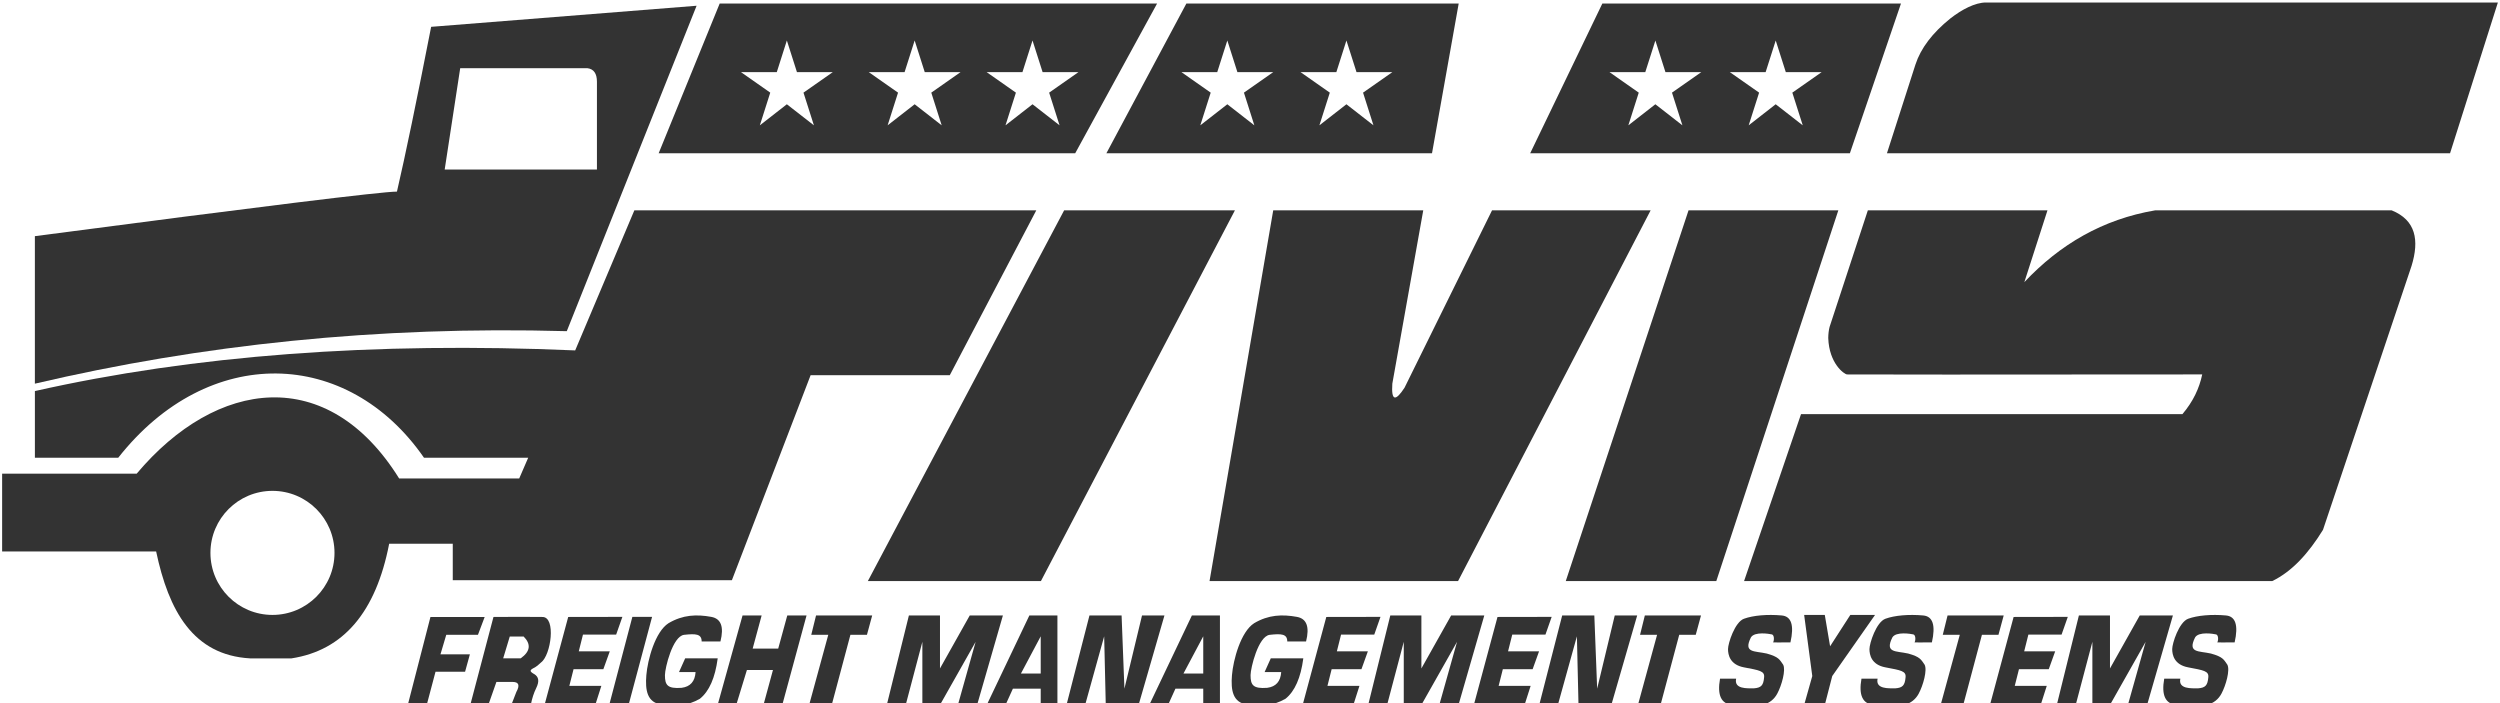 <?xml version="1.0" encoding="UTF-8"?>
<svg xmlns="http://www.w3.org/2000/svg" width="160" height="45" viewBox="0 0 160 45" fill="none">
  <g id="FMS-Logo-Vector-Copy">
    <g id="Upper">
      <path id="Upper-Leftmost" d="M44.582 0.368L36.274 21.195C24.14 20.855 12.843 22.068 2.232 24.555V15.114C16.699 13.213 24.423 12.263 25.405 12.263C25.945 9.935 26.674 6.419 27.593 1.717L44.582 0.368ZM37.592 4.364H29.453L28.46 10.85H38.204V5.235C38.204 4.705 38 4.414 37.592 4.364Z" fill="#333333"></path>
      <path id="Combined-Shape" d="M74.053 0.228L68.814 9.807H42.155L46.059 0.228H74.053ZM50.359 2.59C50.119 3.346 49.904 4.021 49.714 4.618L47.425 4.618L49.296 5.929C48.852 7.324 48.63 8.021 48.63 8.021C48.63 8.021 49.206 7.572 50.359 6.673C51.513 7.572 52.09 8.021 52.09 8.021C52.09 8.021 51.867 7.324 51.423 5.929L53.296 4.618L51.005 4.618C50.815 4.021 50.599 3.345 50.359 2.59ZM58.538 2.59C58.298 3.346 58.083 4.021 57.893 4.618L55.603 4.618L57.475 5.929C57.031 7.324 56.808 8.021 56.808 8.021C56.808 8.021 57.385 7.572 58.538 6.673C59.691 7.572 60.268 8.021 60.268 8.021C60.268 8.021 60.046 7.324 59.602 5.929L61.474 4.618L59.184 4.618C58.994 4.021 58.778 3.345 58.538 2.59ZM66.081 2.59C65.842 3.346 65.626 4.021 65.436 4.618L63.147 4.618L65.018 5.929C64.574 7.324 64.352 8.021 64.352 8.021C64.352 8.021 64.929 7.572 66.081 6.673C67.235 7.572 67.812 8.021 67.812 8.021C67.812 8.021 67.59 7.324 67.145 5.929L69.018 4.618L66.727 4.618C66.537 4.021 66.322 3.345 66.081 2.59Z" fill="#333333"></path>
      <path id="Combined-Shape_2" d="M93.356 0.228L91.649 9.807H70.81L75.927 0.228H93.356ZM78.548 2.592L78.43 2.963C78.237 3.569 78.061 4.121 77.903 4.618L75.614 4.618L77.485 5.929C77.041 7.324 76.819 8.021 76.819 8.021C76.819 8.021 77.395 7.572 78.548 6.673C79.701 7.572 80.278 8.021 80.278 8.021C80.278 8.021 80.056 7.324 79.612 5.929L81.485 4.618L79.194 4.618C79.004 4.021 78.788 3.345 78.548 2.59L78.548 2.592ZM86.171 2.592L86.053 2.963C85.86 3.569 85.684 4.121 85.526 4.618L83.236 4.618L85.108 5.929C84.664 7.324 84.441 8.021 84.441 8.021C84.441 8.021 85.018 7.572 86.171 6.673C87.324 7.572 87.901 8.021 87.901 8.021C87.901 8.021 87.679 7.324 87.235 5.929L89.108 4.618L86.817 4.618C86.627 4.021 86.411 3.345 86.171 2.59L86.171 2.592Z" fill="#333333"></path>
      <path id="Combined-Shape_3" d="M121.662 0.228L118.393 9.807H97.933L102.549 0.228H121.662ZM105.944 2.592L105.826 2.963C105.632 3.569 105.457 4.121 105.298 4.618L103.009 4.618L104.88 5.929C104.436 7.324 104.214 8.021 104.214 8.021C104.214 8.021 104.791 7.572 105.943 6.673C107.097 7.572 107.674 8.021 107.674 8.021C107.674 8.021 107.451 7.324 107.007 5.929L108.88 4.618L106.589 4.618C106.399 4.021 106.184 3.345 105.943 2.59L105.944 2.592ZM113.646 2.592L113.528 2.963C113.335 3.569 113.159 4.121 113 4.618L110.711 4.618L112.583 5.929C112.138 7.324 111.916 8.021 111.916 8.021C111.916 8.021 112.493 7.572 113.645 6.673C114.799 7.572 115.376 8.021 115.376 8.021C115.376 8.021 115.154 7.324 114.709 5.929L116.582 4.618L114.292 4.618C114.101 4.021 113.886 3.345 113.645 2.59L113.646 2.592Z" fill="#333333"></path>
      <path id="Path-9" d="M120.765 9.807L122.589 4.13C122.929 3.089 123.674 2.106 124.822 1.182C125.559 0.607 126.405 0.16 127.107 0.16C128.988 0.16 139.907 0.16 159.864 0.16L156.804 9.807H120.765Z" fill="#333333"></path>
    </g>
    <g id="Middle">
      <path id="Lower-Left" d="M66.322 13.463L60.786 24.014H51.879L46.842 37.131H28.977V34.799H24.907C24.059 39.174 21.978 41.624 18.654 42.136H16.003C12.356 41.927 10.794 39.089 9.993 35.295H0.136V30.314H8.748C13.861 24.237 20.973 23.277 25.546 30.623H33.229L33.805 29.294H27.135C22.257 22.251 13.34 21.962 7.568 29.294H2.233V25.028C12.398 22.736 23.924 21.869 36.812 22.426L40.598 13.463H66.322ZM17.438 31.415C15.245 31.415 13.468 33.192 13.468 35.385C13.468 37.578 15.245 39.355 17.438 39.355C19.631 39.355 21.408 37.578 21.408 35.385C21.408 33.192 19.631 31.415 17.438 31.415Z" fill="#333333"></path>
      <path id="Path-4" d="M55.542 37.19L68.104 13.463H79.034L66.618 37.19H55.542Z" fill="#333333"></path>
      <path id="Path-6" d="M81.486 13.463L77.41 37.19H93.315L105.64 13.463H95.49L89.889 24.816C89.322 25.683 89.031 25.692 89.109 24.555L91.088 13.463H81.486Z" fill="#333333"></path>
      <path id="Path-11" d="M108.066 13.463L100.209 37.19H109.843L117.653 13.463H108.066Z" fill="#333333"></path>
      <path id="Path-12" d="M119.542 13.463L117.093 20.925C117.04 21.129 117.011 21.365 117.008 21.634C117.062 23.262 118.025 23.953 118.211 23.963C118.229 23.963 118.232 23.963 118.267 23.964C119.22 23.976 126.778 23.976 140.942 23.963C140.756 24.861 140.348 25.712 139.674 26.506H115.265L111.62 37.19H145.421C146.702 36.571 147.752 35.398 148.671 33.911L154.339 17.018C154.846 15.369 154.612 14.089 153.069 13.463H137.926C134.581 14.032 131.835 15.637 129.558 18.057L131.038 13.463H119.542Z" fill="#333333"></path>
    </g>
    <g id="Type">
      <path id="F" d="M27.549 39.487L26.104 45.092H27.316L27.873 42.992H29.765L30.073 41.876H28.19L28.561 40.627H30.589L31.019 39.487H27.549Z" fill="#333333"></path>
      <path id="R" d="M34.713 39.486C35.601 39.477 35.265 41.938 34.625 42.398C34.49 42.526 34.348 42.663 34.12 42.773C33.896 42.897 33.887 42.977 34.214 43.156C34.455 43.316 34.545 43.574 34.316 44.04C34.163 44.35 34.05 44.7 33.976 45.09H32.734L33.047 44.284C33.283 43.857 33.204 43.644 32.809 43.644H31.77L31.262 45.09H30.104L31.582 39.486C32.024 39.482 32.447 39.48 32.852 39.48H33.634C34.013 39.48 34.373 39.482 34.713 39.486ZM33.514 40.738C33.16 40.741 32.864 40.741 32.625 40.738L32.204 42.132H33.326C33.939 41.695 34.002 41.231 33.514 40.738Z" fill="#333333"></path>
      <path id="E" d="M34.857 45.091L36.365 39.486L39.832 39.48L39.434 40.614H37.31L37.041 41.687H39.025L38.614 42.83H36.707L36.438 43.894H38.487L38.105 45.091H34.857Z" fill="#333333"></path>
      <path id="E_2" d="M83.376 45.091L84.883 39.486L88.351 39.48L87.953 40.614H85.828L85.559 41.687H87.543L87.132 42.83H85.225L84.957 43.894H87.005L86.623 45.091H83.376Z" fill="#333333"></path>
      <path id="E_3" d="M94.332 45.091L95.84 39.486L99.307 39.48L98.909 40.614H96.784L96.515 41.687H98.499L98.088 42.83H96.181L95.913 43.894H97.962L97.579 45.091H94.332Z" fill="#333333"></path>
      <path id="E_4" d="M127.364 45.091L128.871 39.486L132.339 39.48L131.941 40.614H129.816L129.547 41.687H131.531L131.12 42.83H129.213L128.945 43.894H130.993L130.611 45.091H127.364Z" fill="#333333"></path>
      <path id="I" d="M38.996 45.091L40.471 39.48H41.733L40.235 45.091H38.996Z" fill="#333333"></path>
      <path id="G" d="M46.108 41.054C46.343 40.118 46.148 39.594 45.523 39.48C44.584 39.31 43.708 39.34 42.786 39.884C41.927 40.432 41.446 42.234 41.366 43.209C41.285 44.184 41.419 44.978 42.357 45.092C43.508 45.116 43.953 45.196 44.794 44.72C45.389 44.242 45.768 43.38 45.933 42.134H43.851L43.457 43.011H44.517C44.479 43.612 44.181 43.948 43.623 44.021C42.72 44.087 42.554 43.849 42.556 43.209C42.556 42.761 43.047 40.721 43.78 40.629C44.526 40.547 44.906 40.566 44.906 41.054C45.305 41.057 45.706 41.057 46.108 41.054Z" fill="#333333"></path>
      <path id="G_2" d="M83.588 41.054C83.823 40.118 83.628 39.594 83.002 39.48C82.064 39.31 81.187 39.34 80.266 39.884C79.407 40.432 78.926 42.234 78.846 43.209C78.765 44.184 78.899 44.978 79.836 45.092C80.987 45.116 81.432 45.196 82.273 44.72C82.868 44.242 83.248 43.38 83.412 42.134H81.33L80.936 43.011H81.997C81.958 43.612 81.66 43.948 81.103 44.021C80.2 44.087 80.034 43.849 80.036 43.209C80.036 42.761 80.527 40.721 81.26 40.629C82.005 40.547 82.385 40.566 82.385 41.054C82.784 41.057 83.185 41.057 83.588 41.054Z" fill="#333333"></path>
      <path id="H" d="M48.745 39.389L48.17 41.512H49.805L50.386 39.389H51.619L50.066 45.112H48.862L49.47 42.878H47.803L47.12 45.112H45.929L47.523 39.389H48.745Z" fill="#333333"></path>
      <path id="T" d="M51.785 45.112L53.009 40.629H51.92L52.227 39.389H55.82L55.484 40.629H54.426L53.231 45.112H51.785Z" fill="#333333"></path>
      <path id="T_2" d="M104.829 45.112L106.053 40.629H104.963L105.27 39.389H108.864L108.527 40.629H107.47L106.274 45.112H104.829Z" fill="#333333"></path>
      <path id="T_3" d="M124.202 45.112L125.426 40.629H124.337L124.644 39.389H128.237L127.901 40.629H126.843L125.648 45.112H124.202Z" fill="#333333"></path>
      <path id="M" d="M56.755 45.112L58.169 39.389H60.159V42.781L62.064 39.389H64.186L62.535 45.112H61.306L62.441 41.076L60.159 45.112H59.031V41.076L57.965 45.112H56.755Z" fill="#333333"></path>
      <path id="M_2" d="M87.564 45.112L88.979 39.389H90.969V42.781L92.874 39.389H94.995L93.344 45.112H92.115L93.251 41.076L90.969 45.112H89.841V41.076L88.774 45.112H87.564Z" fill="#333333"></path>
      <path id="M_3" d="M131.635 45.112L133.049 39.389H135.039V42.781L136.944 39.389H139.066L137.415 45.112H136.186L137.322 41.076L135.039 45.112H133.912V41.076L132.845 45.112H131.635Z" fill="#333333"></path>
      <path id="A" d="M67.675 39.389V45.112H66.606V44.073H64.826L64.355 45.112H63.153L65.879 39.389H67.675ZM66.606 40.724L65.339 43.107H66.606V40.724Z" fill="#333333"></path>
      <path id="A_2" d="M78.076 39.389V45.112H77.008V44.073H75.228L74.757 45.112H73.555L76.281 39.389H78.076ZM77.008 40.724L75.741 43.107H77.008V40.724Z" fill="#333333"></path>
      <path id="N" d="M72.871 45.112H70.769L70.667 40.724L69.449 45.112H68.256L69.725 39.389H71.782L71.963 44.073L73.089 39.389H74.525L72.871 45.112Z" fill="#333333"></path>
      <path id="N_2" d="M103.126 45.112H101.024L100.922 40.724L99.704 45.112H98.511L99.98 39.389H102.037L102.218 44.073L103.344 39.389H104.78L103.126 45.112Z" fill="#333333"></path>
      <path id="S" d="M114.588 41.112C114.835 40.019 114.649 39.444 114.03 39.389C113.101 39.306 112.205 39.385 111.616 39.599C111.027 39.812 110.593 41.176 110.593 41.542C110.593 41.907 110.716 42.544 111.616 42.711C112.604 42.897 112.946 42.947 112.903 43.346C112.861 43.868 112.711 44.017 112.253 44.053C111.814 44.053 110.968 44.109 111.113 43.436C110.778 43.439 110.434 43.439 110.082 43.436C109.892 44.492 110.154 45.05 110.867 45.112C111.58 45.174 112.239 45.174 112.843 45.112C113.252 44.99 113.552 44.751 113.743 44.395C114.03 43.861 114.305 42.879 114.121 42.537C113.893 42.216 113.847 42.041 113.069 41.826C112.285 41.65 111.56 41.8 112.057 40.797C112.292 40.4 113.248 40.568 113.4 40.602C113.552 40.635 113.559 40.968 113.479 41.112C113.832 41.121 114.046 41.121 114.121 41.112H114.588Z" fill="#333333"></path>
      <path id="S_2" d="M123.641 41.112C123.888 40.019 123.702 39.444 123.083 39.389C122.154 39.306 121.257 39.385 120.669 39.599C120.08 39.812 119.645 41.176 119.645 41.542C119.645 41.907 119.768 42.544 120.669 42.711C121.656 42.897 121.999 42.947 121.956 43.346C121.913 43.868 121.764 44.017 121.306 44.053C120.866 44.053 120.021 44.109 120.166 43.436C119.831 43.439 119.487 43.439 119.134 43.436C118.945 44.492 119.207 45.05 119.92 45.112C120.633 45.174 121.291 45.174 121.896 45.112C122.305 44.99 122.605 44.751 122.796 44.395C123.083 43.861 123.358 42.879 123.173 42.537C122.946 42.216 122.9 42.041 122.122 41.826C121.338 41.65 120.613 41.8 121.11 40.797C121.344 40.4 122.301 40.568 122.453 40.602C122.605 40.635 122.612 40.968 122.532 41.112C122.885 41.121 123.099 41.121 123.173 41.112H123.641Z" fill="#333333"></path>
      <path id="S_3" d="M143.017 41.112C143.264 40.019 143.078 39.444 142.459 39.389C141.529 39.306 140.633 39.385 140.045 39.599C139.456 39.812 139.021 41.176 139.021 41.542C139.021 41.907 139.144 42.544 140.045 42.711C141.032 42.897 141.375 42.947 141.332 43.346C141.289 43.868 141.14 44.017 140.682 44.053C140.242 44.053 139.397 44.109 139.542 43.436C139.207 43.439 138.863 43.439 138.51 43.436C138.321 44.492 138.583 45.05 139.296 45.112C140.009 45.174 140.667 45.174 141.272 45.112C141.681 44.99 141.981 44.751 142.172 44.395C142.459 43.861 142.734 42.879 142.549 42.537C142.322 42.216 142.276 42.041 141.498 41.826C140.714 41.65 139.989 41.8 140.485 40.797C140.72 40.4 141.677 40.568 141.829 40.602C141.981 40.635 141.988 40.968 141.908 41.112C142.261 41.121 142.475 41.121 142.549 41.112H143.017Z" fill="#333333"></path>
      <path id="Y" d="M116.787 45.112H115.466L115.986 43.266L115.466 39.356H116.787L117.126 41.362L118.42 39.356H120.002L117.264 43.266L116.787 45.112Z" fill="#333333"></path>
    </g>
  </g>
</svg>
